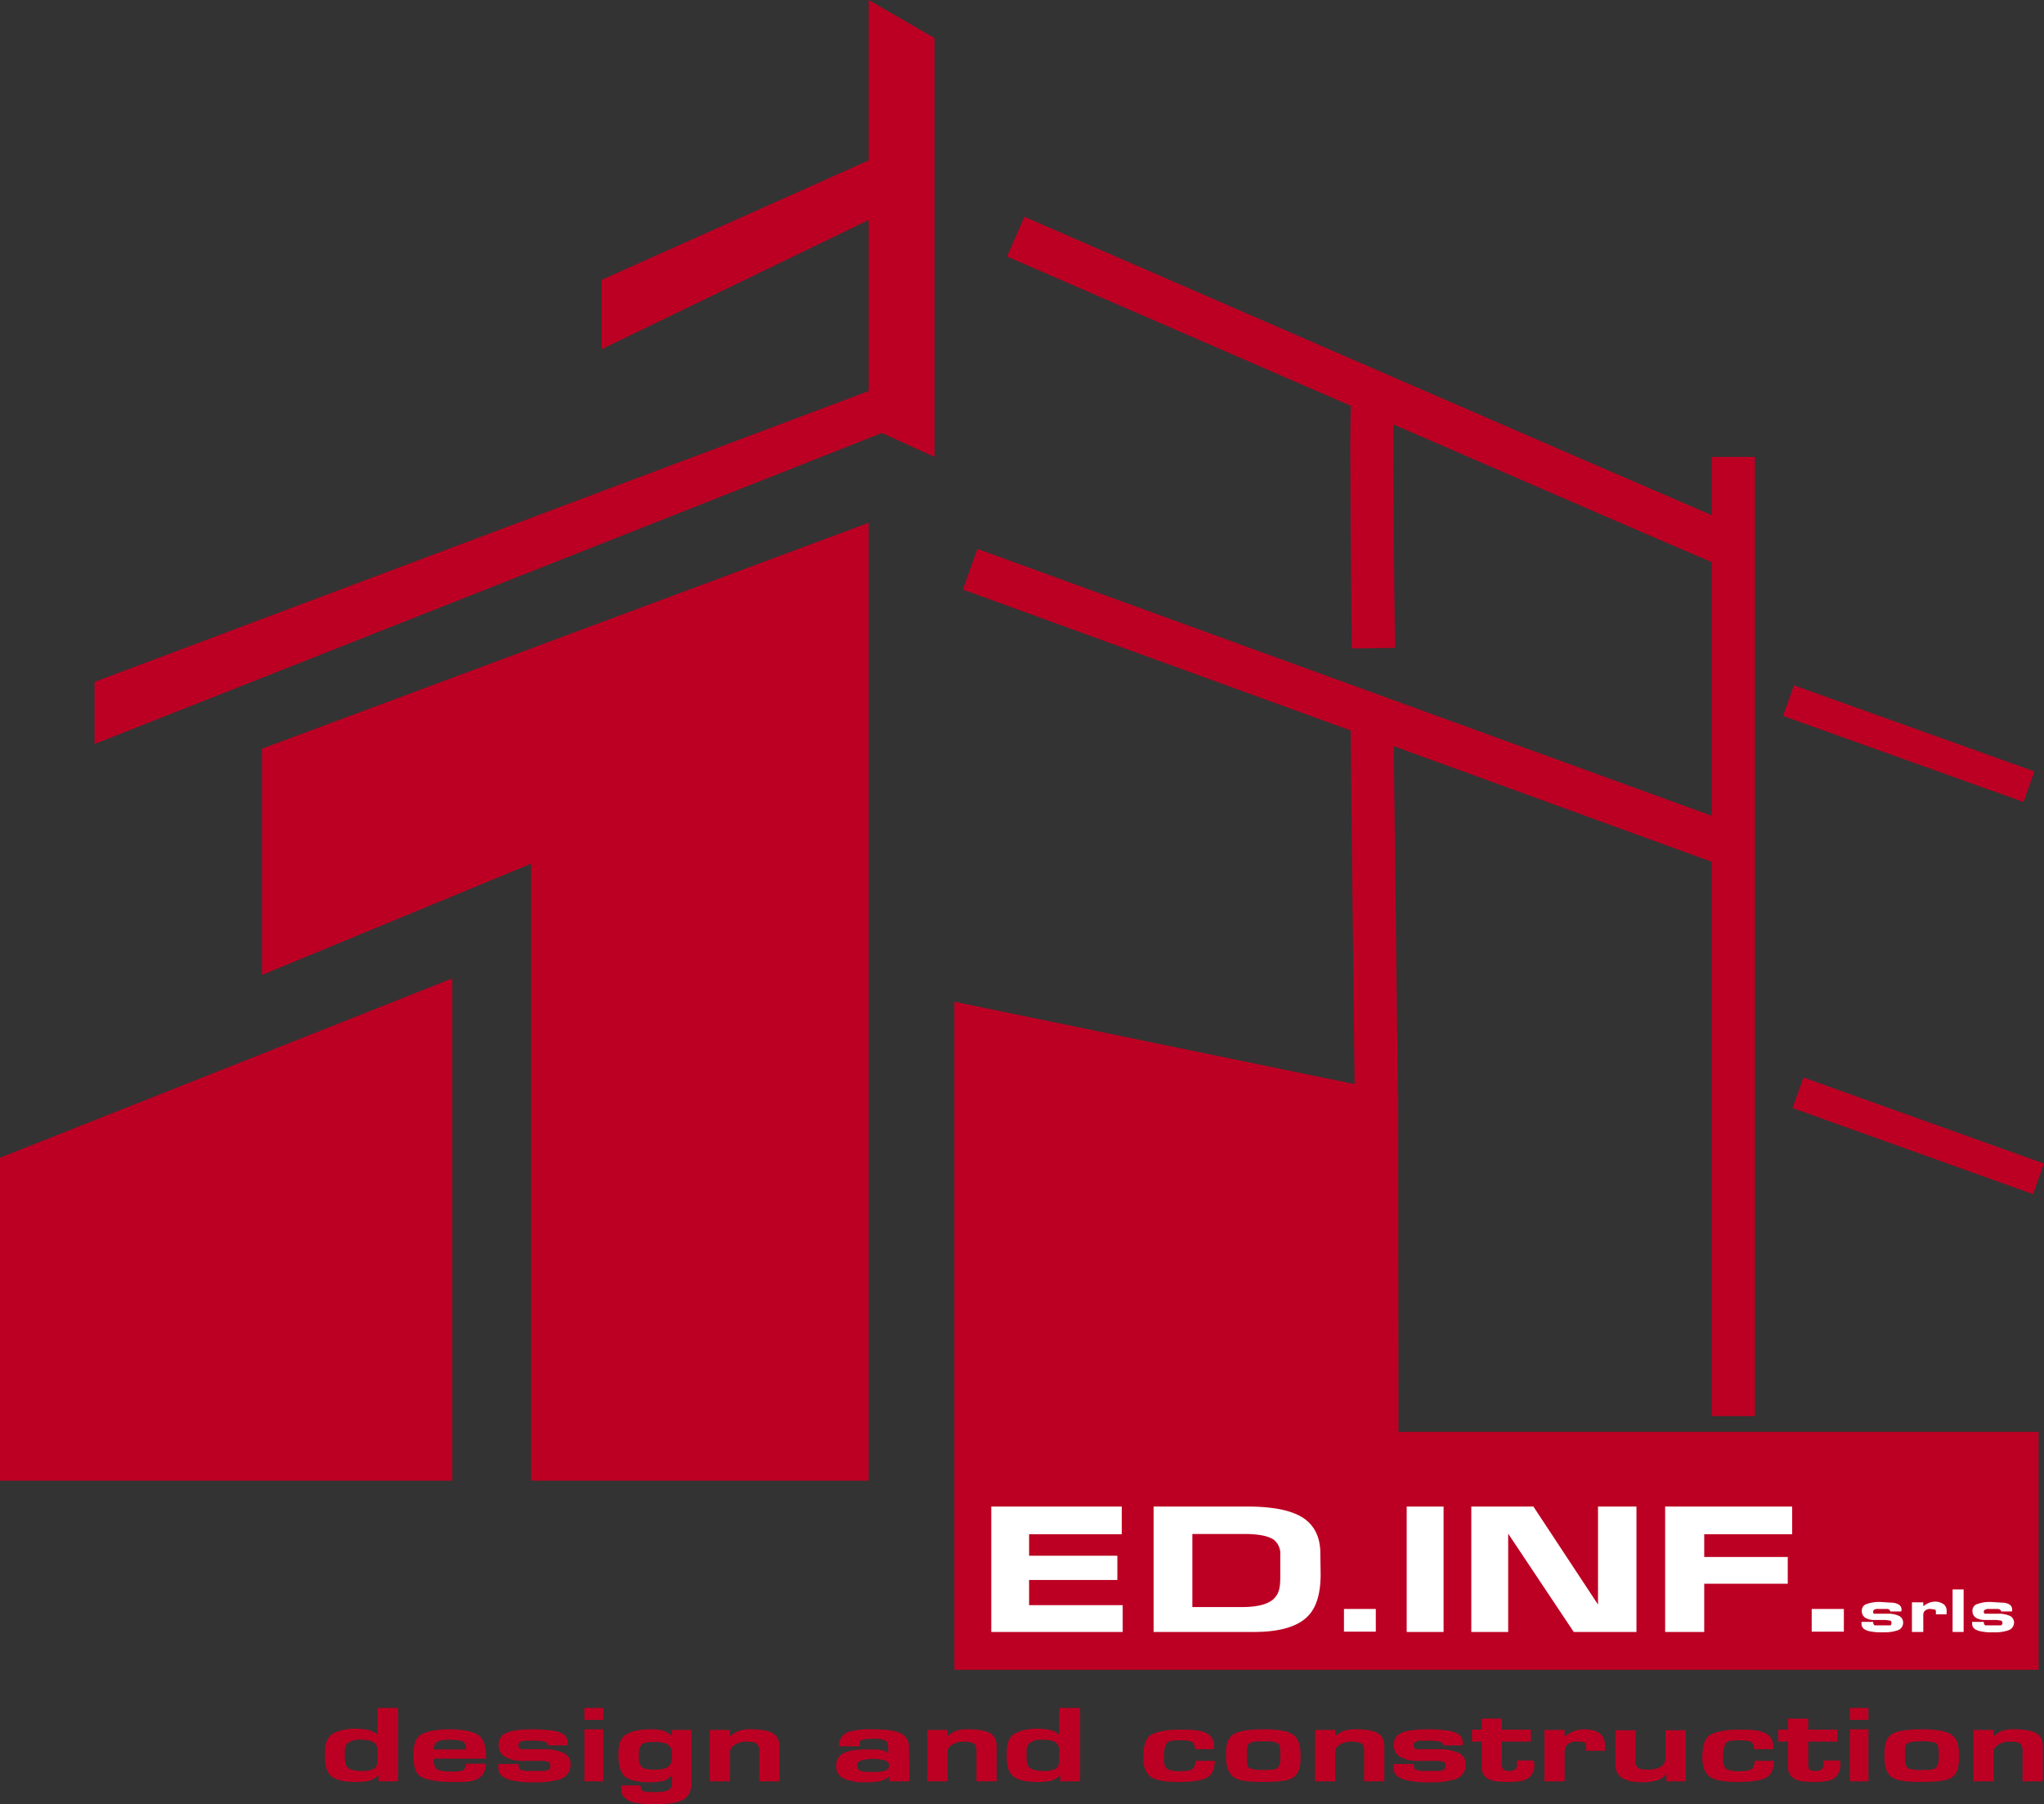 <svg xmlns="http://www.w3.org/2000/svg" id="Livello_1" data-name="Livello 1" viewBox="0 0 648.5 572.6"><rect x="0" y="0" width="648.5" height="572.6" fill="#333333" stroke="none"/><defs><style>.cls-1{fill:#bc0023;}.cls-2{fill:#fff;}</style></defs><polygon class="cls-1" points="275.6 469.9 275.6 165.9 83.1 237.6 83.1 309.4 168.5 274.1 168.5 469.9 275.6 469.9"></polygon><polygon class="cls-1" points="143.5 310.5 0 367.4 0 469.9 143.5 469.9 143.5 310.5"></polygon><polygon class="cls-1" points="302.8 317.9 302.8 529.9 646.8 529.9 646.8 454.4 443.7 454.4 443.6 346.9 302.8 317.9"></polygon><polygon class="cls-1" points="296.5 12.1 296.5 145 279.8 137.4 30 236.1 30 216.4 275.6 124.1 275.6 69.8 190.9 110.8 190.9 88.8 275.6 50.9 275.6 0 296.5 12.1"></polygon><rect class="cls-1" x="641.4" y="345" width="10.3" height="81.04" transform="translate(27.7 839.2) rotate(-70.3)"></rect><path class="cls-1" d="M581,188.5c-35.6-15.3-164.6-71.4-218.1-94.7l-5.5,12.6,109.1,47.4c-.3,6.3-.2,17.2-.1,36.6s.4,40.2.4,40.4l13.7-.2c-.3-22-.6-54.9-.5-70.9,44.7,19.4,87.1,37.8,101,43.7v80.5L348,199.2l-4.6,12.9,123,44.7L467.7,372l13.7-.2-1.3-110L581,298.5V474.4h13.7V170H581Z" transform="translate(-37.9 -25)"></path><rect class="cls-1" x="638.4" y="220.5" width="10.3" height="81.04" transform="translate(142.9 753.9) rotate(-70.3)"></rect><path class="cls-2" d="M394.1,542.9H352.4V503.1h41.4v8.8H364.4v6.8h28v7.7h-28v8h29.7Z" transform="translate(-37.9 -25)"></path><path class="cls-2" d="M456.9,524.5q0,8.8-3.6,12.9c-3.2,3.7-9.1,5.5-17.6,5.5H403.9V503.1h29.8c8,0,13.9,1.2,17.5,3.5s5.6,6.1,5.6,11.3Zm-12.8,0v-6a5.7,5.7,0,0,0-2.1-4.9c-1.8-1.2-4.9-1.8-9.4-1.8H416.2V535h15.7c5.2,0,8.7-1,10.4-2.9S444.1,528.1,444.1,524.5Z" transform="translate(-37.9 -25)"></path><path class="cls-2" d="M474.4,542.8H464.3v-7.2h10.1Z" transform="translate(-37.9 -25)"></path><path class="cls-2" d="M495.9,542.9H484.2V503.1h11.7Z" transform="translate(-37.9 -25)"></path><path class="cls-2" d="M557.1,542.9H537.2l-20.8-31.2v31.2H504.7V503.1h19.7l20.5,31.1V503.1h12.2Z" transform="translate(-37.9 -25)"></path><path class="cls-2" d="M606.5,511.9H578.6v7.2h26.5v8.5H578.6v15.3H566.2V503.1h40.3Z" transform="translate(-37.9 -25)"></path><path class="cls-2" d="M622.9,542.8H612.7v-7.2h10.2Z" transform="translate(-37.9 -25)"></path><path class="cls-2" d="M641.7,539.8a2.5,2.5,0,0,1-1.8,2.6,13,13,0,0,1-4.6.6,17.6,17.6,0,0,1-4.6-.4c-1.4-.4-2.2-1.1-2.2-2.3v-.6h3.7c0,.6.2,1,.5,1.1h5a1,1,0,0,0,.3-.8c0-.4-.1-.6-.4-.7l-1.4-.2h-3.7a5.2,5.2,0,0,1-2.8-.7,2.5,2.5,0,0,1-1.1-2.2,2.2,2.2,0,0,1,1.1-2,11.6,11.6,0,0,1,5.1-.8l3.1.2a4.5,4.5,0,0,1,2.2.5,1.8,1.8,0,0,1,1.1,1.7v.3a.4.4,0,0,0-.1.3h-3.5c0-.4-.3-.7-.9-.8h-3.5c-.7.2-1,.4-1,.8a1,1,0,0,0,.2.7h5a8.2,8.2,0,0,1,3,.7A2.3,2.3,0,0,1,641.7,539.8Z" transform="translate(-37.9 -25)"></path><path class="cls-2" d="M655.5,537.3h-3.4v-.6a1.4,1.4,0,0,0-.2-.9l-1.5-.2a2.4,2.4,0,0,0-1.8.6,1.7,1.7,0,0,0-.5,1.3v5.4h-3.6v-9.4h3.6v1.2l1.1-.7a5.5,5.5,0,0,1,2.2-.7,4.7,4.7,0,0,1,3.3.9,2.7,2.7,0,0,1,.8,2.3Z" transform="translate(-37.9 -25)"></path><path class="cls-2" d="M660.9,542.9h-3.5V529.4h3.5Z" transform="translate(-37.9 -25)"></path><path class="cls-2" d="M676.9,539.8a2.6,2.6,0,0,1-1.9,2.6,12.7,12.7,0,0,1-4.6.6,16.2,16.2,0,0,1-4.5-.4c-1.5-.4-2.3-1.1-2.3-2.3v-.6h3.7c0,.6.2,1,.5,1.1h5a.8.8,0,0,0,.4-.8.7.7,0,0,0-.4-.7l-1.4-.2h-3.7a5.6,5.6,0,0,1-2.9-.7,2.5,2.5,0,0,1-1.1-2.2,2.2,2.2,0,0,1,1.1-2,11.6,11.6,0,0,1,5.1-.8l3.2.2a4.8,4.8,0,0,1,2.2.5,1.9,1.9,0,0,1,1,1.7v.3c0,.1-.1.2-.1.3h-3.4c0-.4-.4-.7-1-.8h-3.4c-.7.2-1.1.4-1.1.8s.1.6.3.7h5a9.5,9.5,0,0,1,3,.7A2.4,2.4,0,0,1,676.9,539.8Z" transform="translate(-37.9 -25)"></path><path class="cls-1" d="M164.2,590.3H158v-1.9a7.9,7.9,0,0,1-2.9,1.7,18.6,18.6,0,0,1-4.6.4c-4.2,0-7-.9-8.2-2.6s-1.3-3.3-1.3-6.4.6-4.5,1.6-5.6,4-2.3,7.8-2.3a24.5,24.5,0,0,1,4.4.4,7.3,7.3,0,0,1,2.9,1.5V567h6.5Zm-6.5-6.9v-2.6a3.1,3.1,0,0,0-1-2.7c-.8-.7-2.2-1-4.4-1a6.1,6.1,0,0,0-4.1,1.1,3.3,3.3,0,0,0-.9,2.6v2c0,1.6.4,2.8,1.1,3.3s2,.9,4,.9a8.9,8.9,0,0,0,4-.6C157.3,585.9,157.7,584.9,157.7,583.4Z" transform="translate(-37.9 -25)"></path><path class="cls-1" d="M192.1,583.1H175.5a4.8,4.8,0,0,0,.8,3.2q1,.9,4.8.9a18.1,18.1,0,0,0,3.2-.2,2.2,2.2,0,0,0,1.5-2.3H192c0,2.6-1.1,4.3-3.2,5.1s-3.9.7-7.7.7-8.4-.6-10-1.9-2-3.4-2-6.8.7-5,2.1-6.1,4.7-1.9,9.2-1.9,8.1.7,9.7,2.2S192.1,579.5,192.1,583.1Zm-6.3-2.9c0-1.3-.3-2.1-1-2.5s-2-.6-4.2-.6-3.3.2-4,.7-1.1,1.2-1.1,2.4Z" transform="translate(-37.9 -25)"></path><path class="cls-1" d="M218.9,585a4.7,4.7,0,0,1-3.2,4.6,25,25,0,0,1-8,1,29.3,29.3,0,0,1-7.8-.7c-2.6-.7-3.9-2-3.9-4v-1.1h6.4c0,1,.3,1.7.8,1.9a9.5,9.5,0,0,0,3.1.3h3.8a4.2,4.2,0,0,0,1.8-.3,1.4,1.4,0,0,0,.6-1.3c0-.7-.2-1.1-.7-1.3a7,7,0,0,0-2.4-.3h-6.5a10.3,10.3,0,0,1-4.8-1.3,4.2,4.2,0,0,1-2-3.8,3.9,3.9,0,0,1,1.9-3.5c1.5-.9,4.5-1.4,8.9-1.4a44.4,44.4,0,0,1,5.5.3,10.1,10.1,0,0,1,3.8,1,3.2,3.2,0,0,1,1.8,2.9v.5l-.2.4h-6c0-.6-.5-1.1-1.6-1.3l-1.7-.2h-4.3c-1.2.2-1.8.7-1.8,1.3s.1,1.1.4,1.2a3.2,3.2,0,0,0,1.6.2h7.1a14.7,14.7,0,0,1,5.2,1.2A3.8,3.8,0,0,1,218.9,585Z" transform="translate(-37.9 -25)"></path><path class="cls-1" d="M229.3,570.8h-6V567h6Zm0,19.5h-6V573.8h6Z" transform="translate(-37.9 -25)"></path><path class="cls-1" d="M257.3,590.6c0,2.7-.9,4.5-2.6,5.5s-4.7,1.5-9,1.5a25.6,25.6,0,0,1-5.5-.4,6.7,6.7,0,0,1-4.4-2,3.4,3.4,0,0,1-.7-1.5,12.2,12.2,0,0,1-.1-2.1h6.1c0,1,.4,1.7,1.1,1.9a11.2,11.2,0,0,0,3.2.2,12.7,12.7,0,0,0,4.1-.4,2.3,2.3,0,0,0,1.6-2.4v-2.7a4.8,4.8,0,0,1-2.9,2,16.6,16.6,0,0,1-4.2.4q-5.5,0-7.8-1.8c-1.4-1.3-2.1-3.5-2.1-6.7s.5-4.8,1.6-6,4.2-2.3,8.2-2.3a16.8,16.8,0,0,1,4.4.4,6.7,6.7,0,0,1,2.8,1.8v-2h6.2Zm-6.2-7.9v-1.3a3.2,3.2,0,0,0-.8-2.3c-.8-.9-2.4-1.3-4.6-1.3s-3.4.2-4.1.7a3.7,3.7,0,0,0-1,2.9v1.3a4.3,4.3,0,0,0,.8,3c.7.6,2.1.9,4.3.9s3.8-.4,4.6-1.3A3.8,3.8,0,0,0,251.1,582.7Z" transform="translate(-37.9 -25)"></path><path class="cls-1" d="M285.2,590.3h-6.4v-9.6a2.7,2.7,0,0,0-.8-2.3c-.5-.5-1.7-.7-3.5-.7s-5,1.1-5,3.3v9.3h-6.4V574h6.4v2a9.5,9.5,0,0,1,2.8-1.7,10.2,10.2,0,0,1,3.9-.5c3.1,0,5.4.4,6.8,1.2s2.2,2.2,2.2,4.3Z" transform="translate(-37.9 -25)"></path><path class="cls-1" d="M326.4,590.3H320v-1.5a7.3,7.3,0,0,1-3.2,1.5,24.4,24.4,0,0,1-4.4.3,15.7,15.7,0,0,1-6.6-1.1,4.1,4.1,0,0,1-2.6-4,4.2,4.2,0,0,1,2.5-4.2c1.4-.7,3.7-1.1,6.9-1.1h3.4l2.2.3.8.4.7.5v-1.8c0-1.2-.3-1.9-1-2.3a10.2,10.2,0,0,0-3.9-.5h-1l-1.9.2a2.8,2.8,0,0,0-1.1.5,3.6,3.6,0,0,0-.2,1.1v.6h-6.5a4.5,4.5,0,0,1,3-4.6,24.6,24.6,0,0,1,7.4-.8c4,0,6.8.3,8.5,1a4.7,4.7,0,0,1,3.3,4.8Zm-6.4-5.1c0-.9-.7-1.4-2-1.7a15,15,0,0,0-3.5-.3,11.4,11.4,0,0,0-3.3.5c-1,.3-1.4.7-1.4,1.4s.3,1.6,1.1,1.9a12.4,12.4,0,0,0,3.4.3,17.9,17.9,0,0,0,3.8-.2C319.4,586.8,320,586.2,320,585.2Z" transform="translate(-37.9 -25)"></path><path class="cls-1" d="M354.1,590.3h-6.4v-9.6c0-1.2-.2-1.9-.7-2.3s-1.8-.7-3.6-.7-4.9,1.1-4.9,3.3v9.3h-6.4V574h6.4v2a8.1,8.1,0,0,1,2.7-1.7,10.2,10.2,0,0,1,3.9-.5q4.8,0,6.9,1.2c1.4.8,2.1,2.2,2.1,4.3Z" transform="translate(-37.9 -25)"></path><path class="cls-1" d="M380.6,590.3h-6.3v-1.9a7.2,7.2,0,0,1-2.9,1.7,18.6,18.6,0,0,1-4.6.4c-4.2,0-7-.9-8.2-2.6s-1.3-3.3-1.3-6.4.6-4.5,1.6-5.6,4-2.3,7.8-2.3a24.5,24.5,0,0,1,4.4.4,7.3,7.3,0,0,1,2.9,1.5V567h6.6Zm-6.6-6.9v-2.6a3.1,3.1,0,0,0-1-2.7c-.8-.7-2.2-1-4.4-1a6.1,6.1,0,0,0-4.1,1.1,3.3,3.3,0,0,0-.9,2.6v2c0,1.6.4,2.8,1.1,3.3s2,.9,4,.9a8.9,8.9,0,0,0,4-.6C373.6,585.9,374,584.9,374,583.4Z" transform="translate(-37.9 -25)"></path><path class="cls-1" d="M423.3,583.8c0,2.6-.8,4.4-2.4,5.3s-4.6,1.4-9,1.4-7.1-.5-8.7-1.5-2.6-3.2-2.6-6.2.6-5.5,1.8-6.7,4.7-2.2,9.5-2.2,6.4.2,8,.8a4.5,4.5,0,0,1,3.2,4.5v.9h-6.1a2.5,2.5,0,0,0-1.2-2.5,15.5,15.5,0,0,0-3.9-.3c-1.7,0-2.8.1-3.4.5s-1.3,1.9-1.3,3.9v1.5a4.2,4.2,0,0,0,.7,2.9c.6.6,2,1,4.1,1s3.5-.2,4.1-.6,1.1-1.3,1.1-2.7Z" transform="translate(-37.9 -25)"></path><path class="cls-1" d="M450.5,583.3c0,2.9-.8,4.8-2.3,5.8s-4.7,1.4-9.5,1.4-7.7-.4-9.2-1.4-2.6-3.1-2.6-6.1v-1.9c0-2.9.8-4.8,2.5-5.8s4.7-1.5,9.3-1.5,7.7.5,9.3,1.6,2.5,3.1,2.5,6Zm-6.4-.3v-1.6q0-2.4-.6-3c-.5-.5-1.8-.8-4-.8h-1.4c-2.2,0-3.5.3-4,.8s-.6,1.4-.6,3v1.5c0,1.5.1,2.4.5,2.9s1.9.9,4.1.9h1.4c2,0,3.2-.2,3.8-.7A4.3,4.3,0,0,0,444.1,583Z" transform="translate(-37.9 -25)"></path><path class="cls-1" d="M477.1,590.3h-6.4v-9.6c0-1.2-.2-1.9-.7-2.3s-1.7-.7-3.6-.7-4.9,1.1-4.9,3.3v9.3h-6.4V574h6.4v2a8.4,8.4,0,0,1,2.8-1.7,10,10,0,0,1,3.8-.5q4.8,0,6.9,1.2c1.4.8,2.1,2.2,2.1,4.3Z" transform="translate(-37.9 -25)"></path><path class="cls-1" d="M502.9,585a4.6,4.6,0,0,1-3.2,4.6,24.6,24.6,0,0,1-8,1,29.3,29.3,0,0,1-7.8-.7c-2.6-.7-3.9-2-3.9-4v-1.1h6.4c0,1,.3,1.7.9,1.9a8.8,8.8,0,0,0,3,.3h3.8a3.9,3.9,0,0,0,1.8-.3,1.4,1.4,0,0,0,.6-1.3c0-.7-.2-1.1-.7-1.3a7,7,0,0,0-2.4-.3H487a10.7,10.7,0,0,1-4.9-1.3,4.2,4.2,0,0,1-2-3.8,3.9,3.9,0,0,1,1.9-3.5c1.5-.9,4.5-1.4,8.9-1.4a44.4,44.4,0,0,1,5.5.3,10.1,10.1,0,0,1,3.8,1,3.2,3.2,0,0,1,1.8,2.9v.5c-.1.2-.1.3-.2.4h-6c0-.6-.5-1.1-1.6-1.3l-1.7-.2h-4.3c-1.2.2-1.8.7-1.8,1.3s.1,1.1.4,1.2a3.2,3.2,0,0,0,1.6.2h7.1a14.7,14.7,0,0,1,5.2,1.2A3.8,3.8,0,0,1,502.9,585Z" transform="translate(-37.9 -25)"></path><path class="cls-1" d="M524.7,584.8a5.2,5.2,0,0,1-1.8,4.4c-1.2.9-3.4,1.3-6.5,1.3s-5.2-.3-6.4-1a4.1,4.1,0,0,1-2-3.9v-7.9h-3.1v-3.8H508v-3.5h6.4v3.5h9.2v3.8h-9.2v7a2.8,2.8,0,0,0,.3,1.6c.3.5.9.7,1.9.7a3,3,0,0,0,2.2-.6,2.5,2.5,0,0,0,.4-1.7v-1h5.3Z" transform="translate(-37.9 -25)"></path><path class="cls-1" d="M547.1,580.6h-6v-1a2.4,2.4,0,0,0-.3-1.5,5.1,5.1,0,0,0-2.6-.4,4,4,0,0,0-3.1,1,3.3,3.3,0,0,0-.8,2.4v9.2h-6.4V574h6.4v2.1l1.8-1.2a9.7,9.7,0,0,1,3.9-1.1q4.1,0,5.7,1.5a5,5,0,0,1,1.4,3.9Z" transform="translate(-37.9 -25)"></path><path class="cls-1" d="M572.7,590.3h-6.1v-2.5a5,5,0,0,1-2.7,2.1,17,17,0,0,1-4.9.7c-3,0-5.1-.5-6.5-1.4a5,5,0,0,1-2.1-4.4V574.1h6.4v9.5a3.2,3.2,0,0,0,.6,2.3c.6.5,1.7.7,3.4.7s3.6-.4,4.5-1.3a3.6,3.6,0,0,0,1-2.7v-8.5h6.4Z" transform="translate(-37.9 -25)"></path><path class="cls-1" d="M600.7,583.8c0,2.6-.8,4.4-2.4,5.3s-4.6,1.4-9,1.4-7.1-.5-8.7-1.5-2.6-3.2-2.6-6.2.6-5.5,1.8-6.7,4.7-2.2,9.5-2.2,6.4.2,7.9.8a4.5,4.5,0,0,1,3.3,4.5v.9h-6.1a2.5,2.5,0,0,0-1.2-2.5,15.5,15.5,0,0,0-3.9-.3c-1.7,0-2.8.1-3.4.5s-1.3,1.9-1.3,3.9v1.5a4.2,4.2,0,0,0,.7,2.9c.6.6,2,1,4.1,1s3.5-.2,4.1-.6,1.1-1.3,1.1-2.7Z" transform="translate(-37.9 -25)"></path><path class="cls-1" d="M621.8,584.8a5.2,5.2,0,0,1-1.8,4.4c-1.1.9-3.3,1.3-6.5,1.3s-5.1-.3-6.3-1a4.1,4.1,0,0,1-2-3.9v-7.9h-3.1v-3.8h3.1v-3.5h6.4v3.5h9.2v3.8h-9.2v7a4.7,4.7,0,0,0,.2,1.6c.3.5,1,.7,2,.7a3,3,0,0,0,2.2-.6,2.5,2.5,0,0,0,.4-1.7v-1h5.3Z" transform="translate(-37.9 -25)"></path><path class="cls-1" d="M630.7,570.8h-5.9V567h5.9Zm0,19.5h-5.9V573.8h5.9Z" transform="translate(-37.9 -25)"></path><path class="cls-1" d="M659.4,583.3c0,2.9-.8,4.8-2.3,5.8s-4.7,1.4-9.6,1.4-7.6-.4-9.2-1.4-2.5-3.1-2.5-6.1v-1.9c0-2.9.8-4.8,2.4-5.8s4.8-1.5,9.3-1.5,7.7.5,9.4,1.6,2.5,3.1,2.5,6ZM653,583v-1.6q0-2.4-.6-3c-.5-.5-1.9-.8-4-.8h-1.5c-2.1,0-3.4.3-4,.8s-.6,1.4-.6,3v1.5a4.8,4.8,0,0,0,.6,2.9c.5.6,1.9.9,4,.9h1.5c1.9,0,3.2-.2,3.7-.7S653,584.5,653,583Z" transform="translate(-37.9 -25)"></path><path class="cls-1" d="M686,590.3h-6.4v-9.6a3.1,3.1,0,0,0-.7-2.3c-.6-.5-1.8-.7-3.6-.7s-4.9,1.1-4.9,3.3v9.3H664V574h6.4v2a8.1,8.1,0,0,1,2.7-1.7,10.2,10.2,0,0,1,3.9-.5c3.2,0,5.4.4,6.9,1.2s2.1,2.2,2.1,4.3Z" transform="translate(-37.9 -25)"></path></svg>
